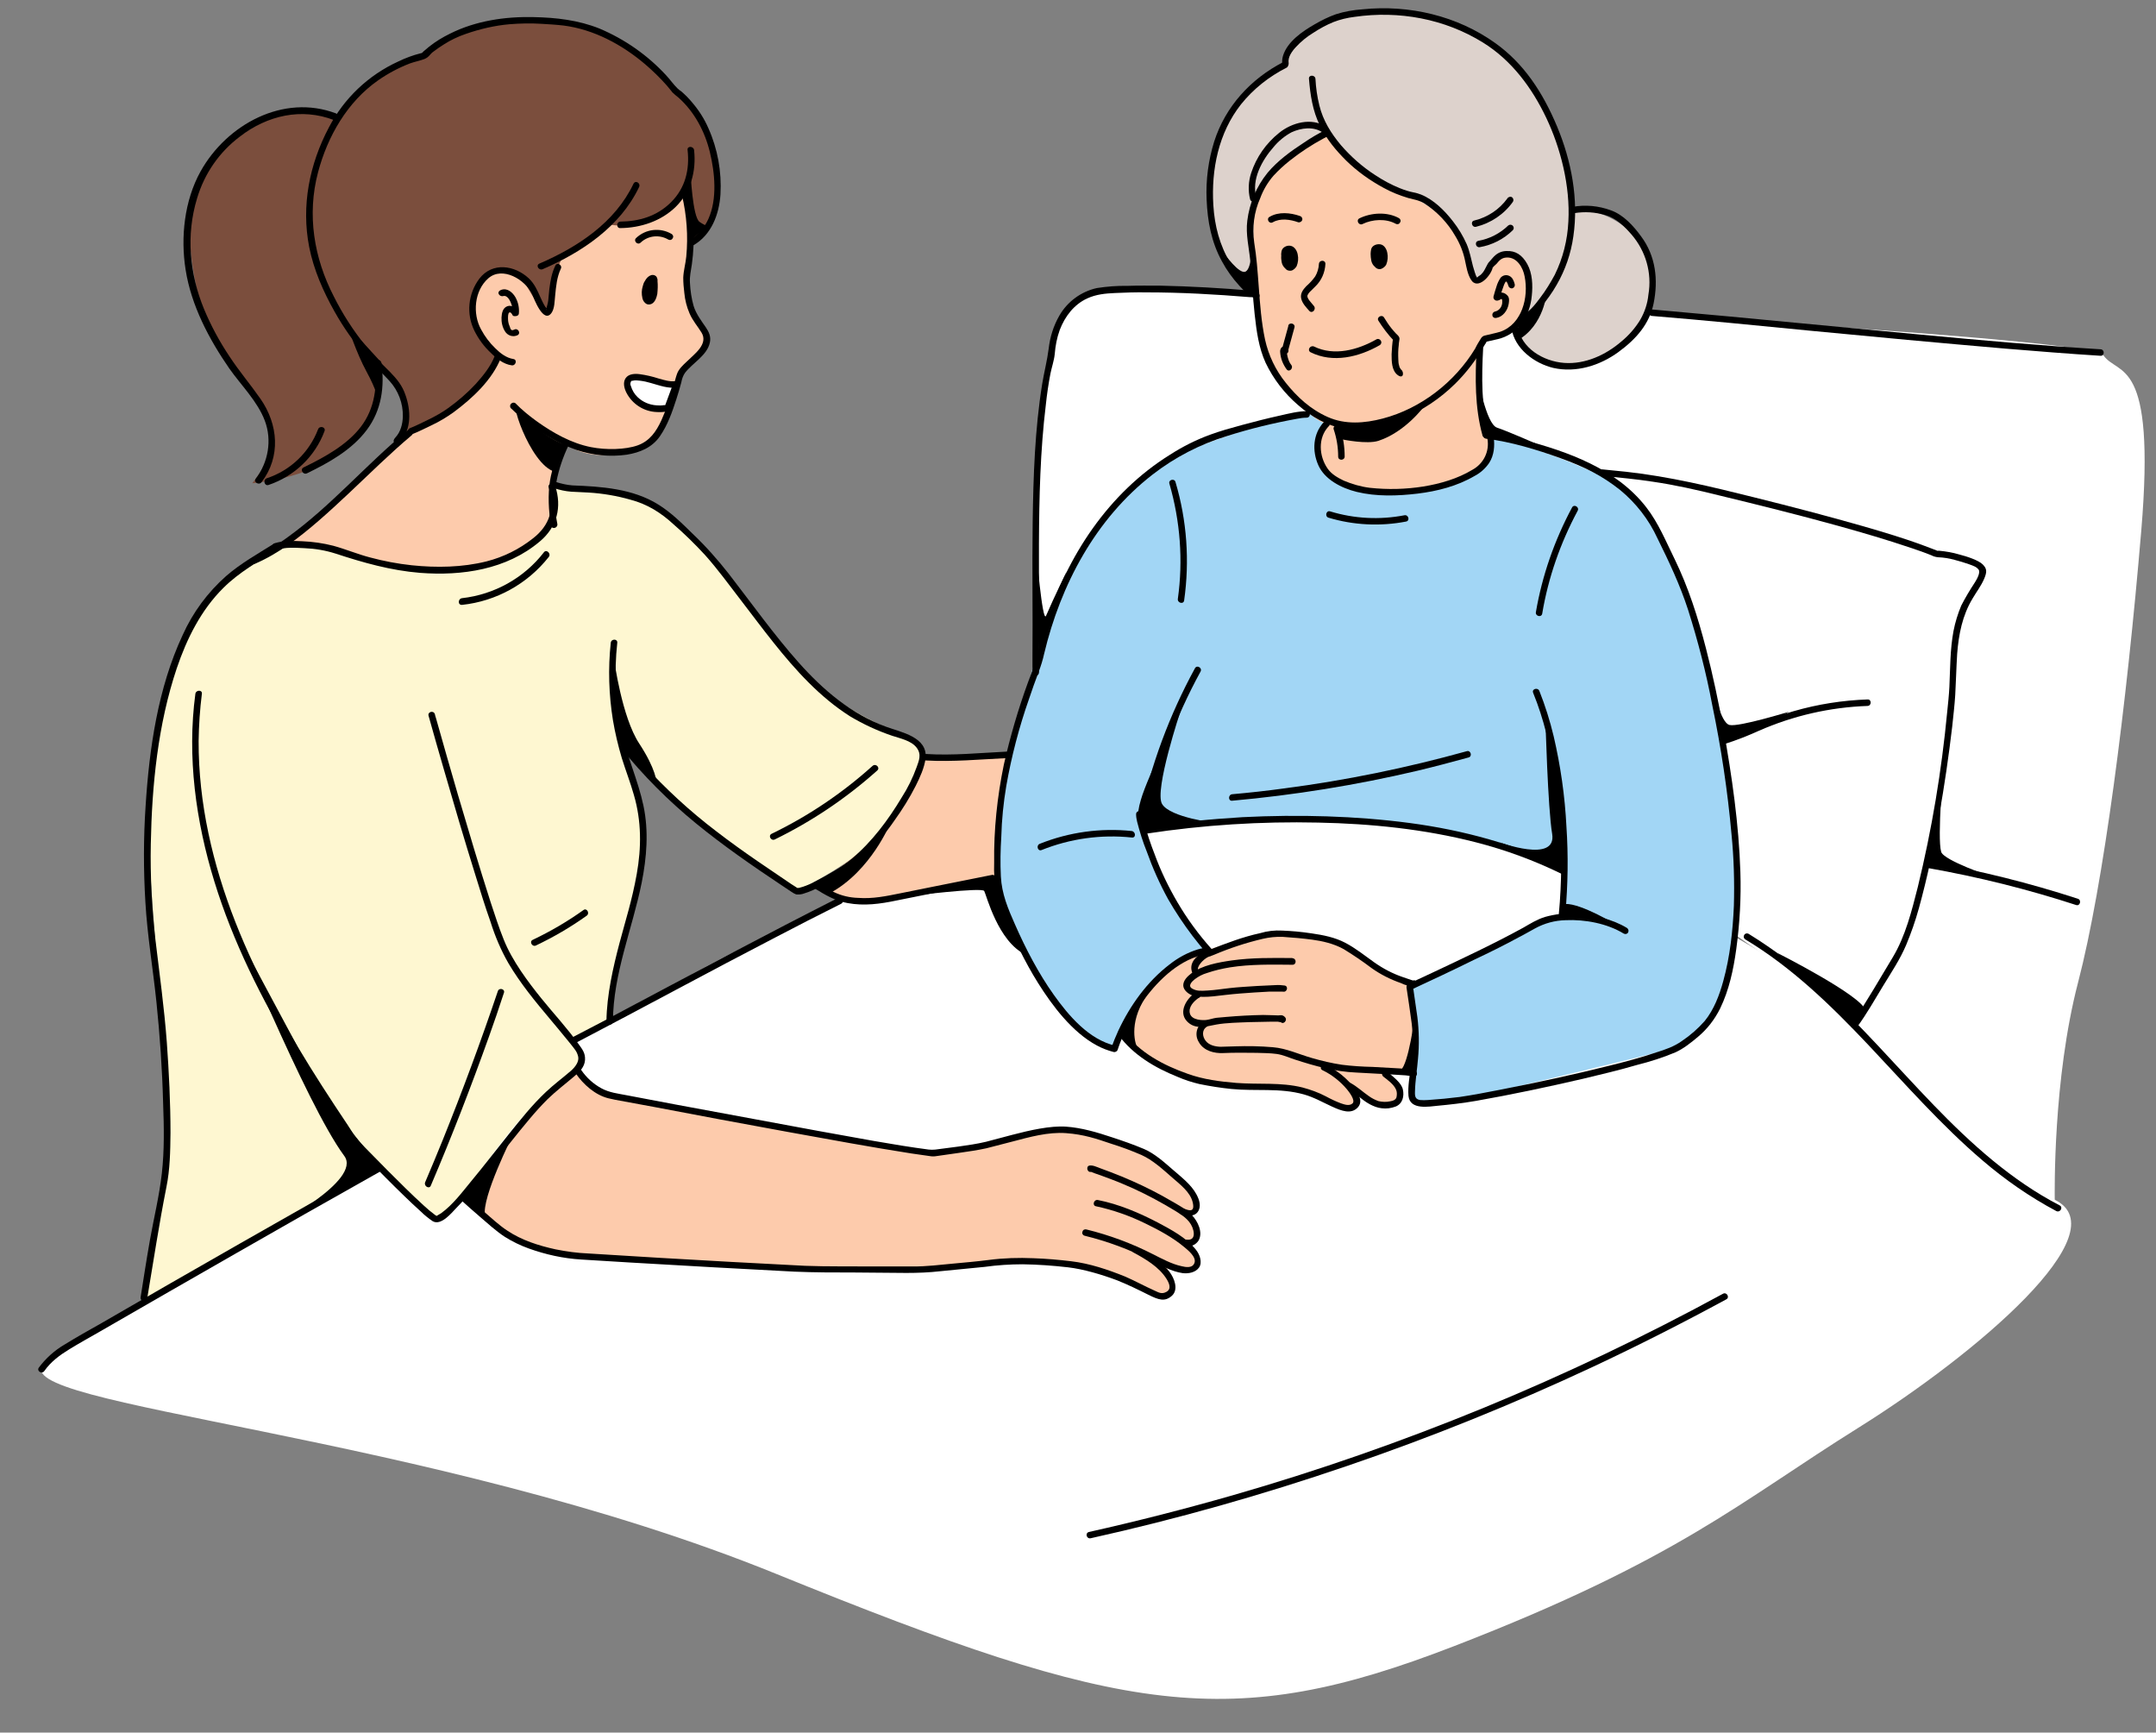 <?xml version="1.0" encoding="UTF-8"?>
<!DOCTYPE svg PUBLIC '-//W3C//DTD SVG 1.0//EN'
          'http://www.w3.org/TR/2001/REC-SVG-20010904/DTD/svg10.dtd'>
<svg height="800.6" preserveAspectRatio="xMidYMid meet" version="1.0" viewBox="25.2 7.9 996.5 800.6" width="996.5" xmlns="http://www.w3.org/2000/svg" xmlns:xlink="http://www.w3.org/1999/xlink" zoomAndPan="magnify"
><rect x="25.2" y="7.9" width="996.5" height="800.6" fill="#808080" stroke="none"/><g id="change1_1"
  ><path d="M355.4,81.7c-2.5-15.9-16.8-30.4-16.8-30.4s-0.9-4.4-18.8-18.4s-45.1-17.5-66.3-14s-34,16.5-34.5,15.9 c-10,0.4-28,14.5-38,27.4c-5-2.4-15.4-6.1-25.7-2c-14.2,5.7-45.5,23.4-42.9,54.7s9.4,53.1,22.2,65.5s18.4,31.5,16.4,36.5 s-9.2,14.3-9.2,14.3s26.2-2.1,39-13.8c10.3-9.3,20.3-19.2,20-40.1l2.1,2.1c15.4,15,7.4,29,7.1,29.7l34.5-8.1 c0,0,85.6-64.4,99.2-78.4S357.9,97.5,355.4,81.7z" fill="#7b4e3d"
  /></g
  ><g id="change2_1"
  ><path d="M156.9,259.1c4.2-0.3,47.9-42.8,52.5-46.6s18.4-11.5,18.4-11.5s25.1-17.5,27.8-28.6c0,0-10.1-5.9-11.1-17.8 s1.2-18,6.9-20.9c5.7-2.9,13.4-1.7,15.5,2.9s9.6,17.1,11,16.1s4.1-21.1,6.9-25s22.8-15.9,22.8-15.9s11.7,1.8,19.3-2.8 s16.3-12.1,15.6-12.4s3.9,19.3,1.9,27.9s-3.9,17.4-1.4,23.6s10.3,13.6,8.7,17.3s-11.2,14.5-11.2,14.5s-6.9,26.4-13.2,32 s-27.8,10.1-39.5,1.8c0,0-9.9,19.8-6.9,24.4s-2.1,13.1-2.1,13.1s-8.5,15.9-30.8,18.7s-44.1,0.5-57.5-4.6S156.9,259.1,156.9,259.1z" fill="#fdcbac"
  /></g
  ><g id="change3_1"
  ><path d="M45.7,638c0,0,72.7-43.5,89.3-55.2s196.1-120,237-138.6s100.5-51.7,125.9-53.6s137.5-6.8,156.1-3.9 s91.7,11.7,139.5,36.1s81.9,45.8,97.5,67.3s53.7,57.5,83.9,72.2s-36.1,71.2-90.7,105.3s-83.4,60.9-186.8,100.9 s-152.2,32.2-313.1-33.2S25.2,657.5,45.7,638z" fill="#fff"
  /></g
  ><g id="change3_2"
  ><path d="M504.3,312.7c0,0-1.3-22.4-1.6-47.3s5-86.4,10.6-105.4c5.6-19,22.9-17.1,32.2-18.5s68.8,2.8,68.8,2.8 s376.2,18,383.1,27.8s24.3,0,17.5,80.9s-17.5,163.9-29.2,208.8s-10.8,97.6-10.8,100.5s-51.7-29.3-75.1-61.5s-92.7-89.7-174.6-98.5 S511.8,346,504.3,312.7z" fill="#fff"
  /></g
  ><g id="change3_3"
  ><path d="M767.1,224.7c0,0,74.2,14.7,95.6,21.5s58.6,19.5,58.6,19.5s19.5-1.9,19.5,5.9s-9.8,14.6-9.8,20.5 s-6.8,58.5-9.7,84.8s-11.7,79-39.1,101.5l-55.6-39C826.6,439.4,835.4,286.2,767.1,224.7z" fill="#fff"
  /></g
  ><g id="change4_1"
  ><path d="M627.3,198.4c0,0-52.4,15-66.9,24.4s-37,38.3-47.3,62.7s-25.2,83.3-27.6,105.7s3.3,35.1,10.3,49.6 s18.3,39.3,34.2,48.7c0,0,11.2,6.1,11.7,3.2s4.6-14.5,11.2-23.3s13.6-16,17.8-18.3s12.6-4.2,12.6-4.2s-15-15.9-18.2-25.3l-11.7-33.2 c0,0,51.9-0.5,56.1-1.9s56.6,0,86.6,7.1s45.8,13.5,45.8,13.5l5.6,1.4v22c0,0-24.3,8.9-39.3,18.3c-9.8,5.9-20.1,10.9-30.8,14.9 c0,0,2.8,23.4,2.3,31.4s-5.6,18.2-1.9,21s18.7,1,18.7,1s96.4-22.9,100.2-24.4s16.8-3.7,23.8-24.8s8-45.3,8-55.6s-8.9-79.6-14.1-98.3 s-20.1-68.3-39.7-80.9s-61.5-24.5-61.5-24.5S657.7,194.7,627.3,198.4z" fill="#a2d6f5"
  /></g
  ><g id="change5_1"
  ><path d="M618.5,38.2c-11.3,5.8-20.4,15.1-26.1,26.5c-9.4,18.9-7.9,41-6.3,49s11.7,28.2,27.2,36.3s111.7,9.2,111.7,9.2 s2,7.8,13.8,14.5s32.4-0.5,40.7-10.3s11.7-25.3,6.3-38.7s-24.1-21.5-32.4-19.2c0,0-5.7-35.3-12.8-45.6s-18.4-36.3-47-42 S633.8,7.9,618.5,38.2z" fill="#ddd2cc"
  /></g
  ><g id="change6_1"
  ><path d="M152.9,261c-2.4,1.4-30.6,11.2-41.8,39.9S93,374.6,94.2,402.2s7.6,97.1,8.2,110.6c0.6,13.5,0.5,31-0.6,37.4 s-10.6,58.5-10.6,58.5L200.7,549c0,0,21.6,21.1,25.7,21.7s12.9-10.6,15.2-13.5s20.5-31,31.1-38.6s18.7-13.5,20.4-18.7 s-3.5-11.7-3.5-11.7l17-9.4c0,0,4.1-24.6,8.2-41s8.2-29.8,7-46.2s-8.8-45.6-10.5-45s22.8,30.4,30.4,35.7s48.2,37.9,52.3,36.7 s32.6-16.3,42.5-30.9s15.8-26.3,14-33.3s-3.5-3.6-8.7-7.1s-30.5-11.7-49.2-33.9s-39.8-53.3-46.2-57.4s-12.9-15.2-35.1-19.9 s-30.9-4.8-30.9-4.8s6.9,16.6-13,29.4c-19.9,12.8-39.2,11.7-55.6,9.4S162.5,255.5,152.9,261z" fill="#fef7d1"
  /></g
  ><g id="change2_2"
  ><path d="M402.5,416.7c0,0,11.8,8,20.3,8.7s63.3-12,63.3-12s-0.5-45.7,5.4-57.5l-39,1.3c0,0-6.9,24.6-22,37.7 C421.5,402.6,412.2,409.9,402.5,416.7z" fill="#fdcbac"
  /></g
  ><g id="change2_3"
  ><path d="M292.5,503.2c0,0,8.2,7.9,12.5,9.5c4.3,1.6,146.7,28.9,154.2,28.2s51-11.1,51-11.1s22.9,1.1,37.5,8 s26.1,15.9,28.4,21.3s3.9,8.2,1.1,9.2s-4.1,0.8-4.1,0.8s6.6,4.3,5.3,9.2s-6.4,3.9-6.4,3.9s6.7,2.3,6.4,7.4c0,3.4-2.7,6.1-6.1,6.2 c-1.5,0-9.5-4.7-9.5-4.7s6.7,9,3.8,12.6c-2.5,3-6.7,3.9-10.2,2.1c-2.6-1.6-23.3-12.9-32.6-13.1s-31.5-4.4-43.6-1.8 s-41.5,4.6-60.8,4.1s-123.1-6.9-133.6-7.7s-34.9-11-45.9-25.7c0.8-0.2,14.4-19.2,23.8-32S292.5,503.2,292.5,503.2z" fill="#fdcbac"
  /></g
  ><g id="change2_4"
  ><path d="M638.2,69.8c0,0-26.5,16.3-31.2,28.4s-1,36.6-1.4,43.7s2.5,27.1,5.8,34.3s17.8,23.8,24.7,26.7 c0,0,3.1,0.6,0.6,3.6s-4.1,12.5,1.5,18.2s6.3,11,38.2,9.8s38.3-18.4,37.9-21.5c-0.1-1.5-0.5-3-1.1-4.4c0,0-5-17.4-5-26.8 c0-5.7,1.2-11.3,3.6-16.5c0,0,10.9-3.2,15-9.6s6.1-13.2,5.5-18.6s-2.7-9.9-8.2-11.1s-8.1,1.4-9.6,4.2s-5.6,7.9-6.3,6.9 s-7.1-17.6-11-23.5s-17.4-14.8-25.4-17.1S643.6,79.8,638.2,69.8z" fill="#fdcbac"
  /></g
  ><g id="change2_5"
  ><path d="M545,487.4c0,0,16.9,15.3,29.8,18.7s41.3,1.9,49.5,4.8s16.5,6.6,21.2,8.5s7.2,1,6.6-3.4s-4.5-8.3-4.5-8.3 s10,8.7,15.5,10.2s8.4-1.5,8.4-4.6s-7-9.8-7-9.8l13.6,1.1c0,0,2.7-12.3,1.5-22.2s-2.2-18.7-2.2-18.7s-16.5-8.6-23.6-14.3 s-24.4-9.6-35.6-10.2s-34.9,7.7-34.9,7.7s-13.5,3.7-18.2,8.6S546.1,469.5,545,487.4z" fill="#fdcbac"
  /></g
  ><g id="change7_1"
  ><path d="M307.5,304.9c-1.3,11.9-0.9,24,1,35.8c1,5.9,2.4,11.8,4.1,17.5c1.8,5.8,4,11.4,5.6,17.1c3.5,12,3.5,24.2,1.3,36.5 s-5.2,21.4-8,32s-5.9,23.9-6,36.1c0,0.8,0.7,1.5,1.5,1.5s1.5-0.7,1.5-1.5c0.1-22.1,9-42.8,13.3-64.2c2.3-11.6,3.3-23.7,0.8-35.5 s-7.6-22.6-10.1-34.4c-2.8-13.4-3.5-27.2-2-40.9C310.7,303,307.7,303,307.5,304.9L307.5,304.9z"
  /></g
  ><g id="change7_2"
  ><path d="M115.5,328.5c-3.9,29.1,0.2,58.9,8.8,86.8s21.8,54.2,36.8,79.1c7.5,12.6,15.5,24.9,23.7,37.1c1.4,2.3,3,4.5,4.8,6.5l5.5,5.6 c5.6,5.7,11.2,11.4,16.9,16.9c2.6,2.5,5.2,5,7.9,7.4c1.6,1.6,3.4,3,5.3,4.3c3.8,2.2,8.6-3.7,10.8-6c6-6.1,11.3-12.9,16.6-19.6 c5.3-6.7,11.4-14.6,17.4-21.7c2.6-3.1,5.3-6.1,8.2-9c4-3.9,8.4-7.2,12.6-10.8c2.3-1.9,4.6-4.2,4.8-7.4s-1.3-5-2.8-7.1 c-5.3-7.5-11.7-14.3-17.5-21.5S261.9,451.9,258,442c-2.3-5.7-4.1-11.4-6-17.1c-5.3-16.5-10.2-33-15.1-49.6 c-3.4-11.8-6.9-23.7-10.2-35.6c-0.2-0.6-0.4-1.2-0.5-1.8c-0.6-1.9-3.5-1.1-2.9,0.8c2.3,8.3,4.7,16.6,7.1,24.9 c4.7,16.3,9.5,32.6,14.6,48.9c2.2,7.1,4.4,14.3,6.9,21.3c2.1,6.7,4.8,13.1,8.3,19.2c5.5,9.3,12.4,17.7,19.4,26 c2.9,3.5,5.8,6.9,8.6,10.4s3.6,4.3,4.2,6.6s-1.2,4.8-3.2,6.6c-3.8,3.3-7.9,6.3-11.6,9.8c-6.3,5.9-11.7,12.7-17.1,19.4 S249,546.5,243,553.7c-4.2,5.1-8.5,10.9-13.9,14.8l-2,1.2c-0.2,0.1-0.3,0-0.2,0.1s0.2,0.1,0-0.1l-0.5-0.3c-1.9-1.4-3.7-2.9-5.4-4.5 c-5.7-5.2-11.1-10.6-16.6-16.1l-12.9-13.1c-2.2-2.3-3.7-5.1-5.5-7.8c-4-6-8-12-11.9-18.1c-15.4-24-29.6-49.1-40.1-75.8 s-17.1-55-17-83.7c0.1-7.3,0.6-14.6,1.5-21.8C118.8,326.6,115.8,326.6,115.5,328.5L115.5,328.5z"
  /></g
  ><g id="change7_3"
  ><path d="M281.3,233.5c2.6,0.8,5.2,1.4,7.9,1.6l8.1,0.4c6.5,0.4,13,1.5,19.3,3.3c3.8,1,7.4,2.5,10.8,4.5c3.2,1.9,6.2,4.2,8.9,6.7 c5.2,4.5,10.1,9.3,14.8,14.4c5.9,6.6,11.1,13.8,16.5,20.8s9.9,13.1,15.1,19.6c10.2,12.8,21.5,25.3,35.4,34.1 c6.2,3.7,12.7,6.7,19.5,9c3.6,1.2,8.7,2.2,11.2,5.4s1.1,6.1,0.1,9c-1.8,5-4.1,9.7-7,14.2c-6.1,10.2-13.7,20.4-22.9,28.1 c-5.1,4.2-11.1,7.5-16.8,10.5c-1.9,1.1-3.9,1.9-6,2.6l-1.8,0.5h-0.7c-0.3-0.1,0,0.1,0.1,0.1l-0.7-0.5l-2.2-1.4l-5.3-3.6l-10.3-7 c-6.4-4.4-12.7-8.9-18.8-13.6c-12.4-9.4-23.9-20-34.3-31.5c-2.7-3-5.3-6.1-7.9-9.3c-1.2-1.5-3.3,0.6-2.1,2.1 c10.3,12.8,21.9,24.4,34.6,34.8c12.6,10.3,25.9,19.5,39.4,28.5l4.8,3.2c0.7,0.5,1.4,0.9,2.2,1.2c1.3,0.1,2.6,0,3.8-0.5 c5.3-1.6,10.3-4.8,15-7.7c5.3-3.1,10.2-6.9,14.5-11.3c4.5-4.6,8.6-9.5,12.2-14.8c3.6-5,6.9-10.3,9.7-15.8c2-4,4-8.3,4.6-12.7 c1.1-10-11.3-12.1-18.3-14.7c-16.1-5.9-29.1-17-40.4-29.7s-21.7-27.3-32.3-41c-5.1-6.5-10.6-12.7-16.6-18.4c-5-4.9-10-9.9-16-13.6 c-11.7-7.3-26.2-8.3-39.6-8.8c-2.6-0.2-5.2-0.8-7.7-1.6c-0.8-0.2-1.6,0.2-1.9,1.1C280,232.5,280.5,233.3,281.3,233.5L281.3,233.5z"
  /></g
  ><g id="change7_4"
  ><path d="M401.7,418.4c4.9,3,9.5,5.8,15.3,6.8c7.6,1.4,15,0.4,22.6-1.2l29.9-6l14.9-2.9c1.9-0.4,1.1-3.3-0.8-2.9l-28.5,5.7l-13.9,2.8 c-6.4,1.3-12.7,2.6-19.3,2.1c-3.9-0.1-7.8-1-11.3-2.7c-2.6-1.3-5-2.8-7.4-4.3S400.1,417.4,401.7,418.4L401.7,418.4z"
  /></g
  ><g id="change7_5"
  ><path d="M453.1,359.3c12.5,0.7,25-0.5,37.5-1.1c1.9-0.1,1.9-3.1,0-3c-12.5,0.6-25,1.9-37.5,1.1C451.1,356.2,451.1,359.2,453.1,359.3 z"
  /></g
  ><g id="change7_6"
  ><path d="M550.3,384.1c0,1.2,0.2,2.4,0.5,3.6c1.2,4.6,2.6,9.2,4.4,13.6c2.7,7.6,6,15,9.9,22.1c3.4,5.9,7.2,11.6,11.3,17 c2.1,2.7,4.2,5.4,6.6,8l1-2.6c-1.8,0-3.5,0.3-5.2,0.8c-4.8,1.5-9.2,3.9-13.1,7c-10.3,7.9-18.1,18.8-23.6,30.5 c-1.2,2.6-2.3,5.3-3.2,8l1.8-1c-12.2-2.8-21.6-13.9-28.5-23.6s-12.9-21.1-17.9-32.5c-3.2-7.2-6.1-14.1-6.5-22.1 c-0.3-6.1-0.2-12.3,0.2-18.4c0.2-7.8,1-15.7,2.3-23.4c2.4-13.7,5.9-27.1,10.5-40.2c1.4-4.2,2.9-8.4,4.5-12.6c1-2.7,1.9-5.5,2.5-8.3 c7.6-31.9,23.8-62.4,50.1-82.8c10.3-8,21.9-14,34.4-17.8c10.6-3.4,21.4-6,32.4-8c1.5-0.3,3-0.5,4.5-0.5c1.9-0.1,1.9-3,0-3 c-4.1,0-8.3,1.1-12.3,2c-5.9,1.3-11.8,2.8-17.7,4.4s-9.8,2.7-14.5,4.4c-6.6,2.4-12.8,5.5-18.7,9.3c-28.5,17.7-47.5,46.8-57.5,78.3 c-1.3,4.1-2.5,8.4-3.5,12.6c-0.4,1.9-0.8,3.8-1.4,5.7c-1.1,2.9-2.3,5.8-3.3,8.7c-4.5,12.3-8.2,25-11.1,37.8 c-3.1,15-4.7,30.2-4.5,45.5c-0.2,4.6,0.2,9.2,1,13.7c0.8,3.6,1.9,7.1,3.4,10.4c4.7,10.9,9.7,21.6,16,31.6s15.5,22.5,27.1,28.7 c2.4,1.3,5,2.3,7.7,3c0.8,0.2,1.7-0.3,1.9-1.1c2.3-6.9,5.6-13.5,9.7-19.5c6.4-9.7,15.6-19.7,26.9-23.5c1.8-0.7,3.7-1.1,5.6-1.1 c0.8,0,1.5-0.7,1.5-1.5c0-0.4-0.1-0.7-0.4-1c-5.9-6.6-11.2-13.8-15.7-21.5c-4.1-7-7.7-14.4-10.5-22.1c-1.9-4.8-3.5-9.7-4.9-14.7 c-0.3-1-0.5-2.1-0.7-3.2c-0.1-0.2-0.1-0.5-0.1-0.7C553.3,382.1,550.4,382.2,550.3,384.1L550.3,384.1z"
  /></g
  ><g id="change7_7"
  ><path d="M506.6,400.7c13.2-5.3,27.5-7.3,41.7-5.8c2,0.3,1.9-2.7,0-3c-14.4-1.5-29,0.5-42.5,5.9C504,398.5,504.8,401.4,506.6,400.7 L506.6,400.7z"
  /></g
  ><g id="change7_8"
  ><path d="M554.9,386.4c5-23.8,13.5-46.8,25.2-68.2c0.9-1.7-1.7-3.2-2.6-1.5c-11.8,21.6-20.4,44.8-25.5,68.9 C551.6,387.5,554.5,388.3,554.9,386.4z"
  /></g
  ><g id="change7_9"
  ><path d="M748.7,430.1c1.2-13.4,1.4-26.9,0.5-40.3c-0.7-14-2.7-28-5.9-41.7c-1.7-7.1-3.9-14.1-6.6-20.9c-0.7-1.8-3.6-1-2.9,0.8 c5,12.2,8,25.2,9.9,38.2c2.1,14,3.2,28.1,3.1,42.2c-0.1,7.2-0.4,14.5-1.1,21.7C745.5,432,748.5,432,748.7,430.1L748.7,430.1z"
  /></g
  ><g id="change7_10"
  ><path d="M712,210.6c11.8,1.5,23.3,5,34.4,9s19.3,8.1,27.6,14.7c7.4,6.1,13.3,13.7,17.3,22.4c5.3,10.7,10.4,21.5,14.1,32.9 c4.6,14.5,8.4,29.2,11.2,44.1c4.1,19.7,7.1,39.6,8.9,59.7c1.1,11,1.4,22,1.1,33c-0.5,11.7-1.8,23.6-4.9,34.8 c-1.8,6.6-4.3,13.2-8.6,18.5c-3.1,3.5-6.6,6.6-10.5,9.2c-3.6,2.6-7.7,4-11.9,5.3c-7,2.4-14.3,4.3-21.5,6.1 c-16.8,4.2-33.9,7.9-50.9,11.2c-6.2,1.2-12.3,2.4-18.5,3.3l-7.2,0.8l-7.4,0.6c-1.2,0.1-2.5,0.1-3.7,0c-2.1-0.4-2.4-1.6-2.3-3.9 c0.1-5,1-10.1,1.4-15.2c0.6-6.4,0.5-12.9-0.3-19.3l-1.8-12.5l-0.3-1.8l-0.7,1.7c9.7-4.5,19.3-9,28.8-13.7c7-3.3,13.9-6.7,20.7-10.4 c2.6-1.3,5.1-2.8,7.7-4.2c4.4-2.4,9.2-3.7,14.2-3.8c8.9-0.4,19.1,1.5,26.8,6.2c0.7,0.4,1.6,0.2,2-0.5c0.4-0.7,0.2-1.6-0.5-2.1 c-6.9-4.2-15.6-6.1-23.5-6.6c-4.9-0.4-9.7,0.2-14.4,1.5c-3.6,1.1-6.8,3.1-10.1,5c-13.5,7.4-27.6,14-41.6,20.6l-11.6,5.4 c-0.6,0.4-0.8,1-0.7,1.7c0.8,5.5,1.7,11,2.4,16.6s0.3,13-0.4,19.4c-0.4,4.5-1.5,9.4-1.1,14c0.7,6.7,9.5,4.9,14,4.5 s11.5-1.2,17.2-2.2c16.5-2.9,33-6.4,49.4-10.2c8.4-2,16.8-4,25-6.4c6-1.5,12-3.4,17.7-5.8c3.8-1.7,7.3-4.5,10.5-7.2 c4.3-3.6,7.7-8,10.2-13c4.2-8.6,6.2-18.1,7.5-27.5c1.6-11.8,2.3-23.8,1.9-35.7c-0.7-22.1-3.9-44.2-7.8-66c-2.3-12.5-4.9-25-8.1-37.3 c-3.7-14.3-8.1-28.2-14.6-41.5c-4-8.1-7.4-16.5-13-23.7c-13.7-17.7-36.1-25.7-57-31.2c-5.6-1.6-11.3-2.7-17.1-3.5 C710.1,207.3,710.2,210.3,712,210.6L712,210.6z"
  /></g
  ><g id="change7_11"
  ><path d="M555.1,393.1c26.3-4,52.8-5.7,79.4-5.1c24.5,0.5,49,3,72.8,9.1c13.7,3.5,27,8.4,39.7,14.6c1.7,0.8,3.2-1.8,1.5-2.6 c-22.5-11-46.9-17.6-71.7-20.9s-51.5-4-77.3-2.7c-15.1,0.9-30.2,2.4-45.2,4.7C552.4,390.5,553.2,393.4,555.1,393.1z"
  /></g
  ><g id="change7_12"
  ><path d="M831.9,442c21.5,12.9,39.6,30.5,56.8,48.7s33.7,37.1,52.8,53.4c10.5,9,21.9,16.9,34.1,23.4c1.8,0.9,3.3-1.7,1.6-2.6 c-22.2-11.5-40.9-28.4-58.2-46.3s-33.8-37.2-52.4-54.1c-10.2-9.4-21.4-17.8-33.2-25.1c-0.7-0.4-1.6-0.2-2,0.5 C830.9,440.7,831.2,441.6,831.9,442L831.9,442z"
  /></g
  ><g id="change7_13"
  ><path d="M291.9,489.5c30.6-16,60.9-32.5,91.6-48.4c10.1-5.3,20.3-10.5,30.5-15.6c1.7-0.9,0.2-3.4-1.6-2.6 c-32.2,16.3-64,33.3-95.8,50.2c-8.7,4.7-17.5,9.3-26.2,13.8C288.7,487.8,290.2,490.4,291.9,489.5L291.9,489.5z"
  /></g
  ><g id="change7_14"
  ><path d="M200.2,546.2c-42.8,24.1-85.5,48.4-128.1,73.1c-5.7,3.2-11.4,6.4-16.9,9.8c-4.7,2.7-8.8,6.4-12.1,10.8 c-1,1.6,1.5,3.1,2.6,1.5c3-4.3,7.1-7.3,11.5-10s9.6-5.6,14.5-8.4l31.6-18.2c20.9-12,41.9-24,62.8-35.9l35.6-20.1 c0.7-0.4,1-1.3,0.5-2S200.9,545.8,200.2,546.2L200.2,546.2z"
  /></g
  ><g id="change7_15"
  ><path d="M383.3,395.8c17.2-8.4,33.1-19.1,47.4-31.9c1.4-1.3-0.7-3.4-2.2-2.1c-14,12.6-29.7,23.2-46.7,31.4 C380.1,394.1,381.6,396.6,383.3,395.8L383.3,395.8z"
  /></g
  ><g id="change7_16"
  ><path d="M224.3,555.8c9.7-22.7,18.6-45.7,26.9-68.9c2.4-6.7,4.7-13.4,6.9-20.2c0.7-1.8-2.2-2.6-2.8-0.8c-7.8,23.1-16.3,46-25.4,68.6 c-2.7,6.6-5.4,13.2-8.2,19.7C221,556,223.6,557.5,224.3,555.8L224.3,555.8z"
  /></g
  ><g id="change7_17"
  ><path d="M291.3,503.9c3.5,5.1,9,10,15.1,11.5l3.2,0.7l17.9,3.3c20.5,3.9,41.1,7.8,61.6,11.5s38.2,7,57.4,10l8.4,1.2 c1.1,0.2,2.1,0.2,3.2,0l10.5-1.5c4.2-0.6,8.4-1.2,12.5-2.1l12-3.1c8-2.1,16.5-4.5,24.8-3.9c8.3,0.6,14.1,2.6,20.9,4.9 c4.8,1.5,9.4,3.2,14,5.2c5.1,2.3,9.6,6.4,13.7,10s8.9,7.1,10,12s-2,3.6-4.5,2.6s-2.6,2.2-0.8,2.9s5.8,1.3,7.6-1.2s0.7-5.7-0.6-8.1 c-2.4-4.5-7-8-10.8-11.3s-8.5-7.6-13.5-9.7s-9.9-3.8-14.8-5.4c-6.9-2.3-14-4.4-21.2-4.9s-16.9,1.7-24.9,3.8l-12.1,3.2 c-4.2,1-8.5,1.6-12.7,2.2l-10.7,1.4c-1,0.1-2,0.1-3,0c-16.8-2.2-34.1-5.6-51-8.6l-65.9-12.2l-22.7-4.3c-4.1-0.8-8-1.2-11.7-3.2 c-3.7-2-6.9-4.9-9.3-8.4C292.8,500.9,290.2,502.4,291.3,503.9z"
  /></g
  ><g id="change7_18"
  ><path d="M725.3,139.2c-0.4-1.5-1-3.1-2.5-3.8c-1.4-0.7-3-0.3-4,0.8c-0.8,1.2-1.5,2.6-1.9,4c-0.5,1.6-1,3.1-1.4,4.7 c-0.2,0.9,0.4,1.7,1.2,1.9c0.2,0,0.5,0,0.7,0c0.5-0.1,1-0.3,1.4-0.6c0.2-0.1,0.2-0.2,0.5-0.1s0.3,1.9,0.1,2.5 c-0.4,1.7-1.7,3-3.4,3.3c-0.8,0.3-1.2,1.1-1,1.9c0.2,0.8,1,1.2,1.8,1c3.1-0.5,5.2-3.5,5.7-6.4s0-3.7-1.6-4.8 c-0.7-0.4-1.5-0.6-2.3-0.5c-0.7,0.1-1.3,0.7-2,0.8l1.8,1.8c0.5-2.1,1.2-4.2,2-6.3c0.2-0.3,0.5-1.3,0.9-1.4s1,1.6,1.1,2 c0.2,0.8,1,1.3,1.9,1.1C725.1,140.8,725.5,140,725.3,139.2L725.3,139.2z"
  /></g
  ><g id="change7_19"
  ><path d="M662.3,156.1c2.1,3.3,4.5,6.5,7.2,9.3l-0.4-1.4c-0.4,2.5-0.6,5.1-0.7,7.6c0,3.2,0,7.5,2.8,9.6s3.1-1.5,1.5-2.6 c-0.4-0.5-0.7-1.1-0.8-1.7c-0.3-0.9-0.4-1.9-0.4-2.9c-0.1-2.2-0.1-4.4,0.2-6.6c0-0.4,0.1-0.9,0.1-1.3c0.1-0.2,0.1-0.4,0.1-0.6 c0.1-0.5,0.2-1,0.1-1.5c-0.2-0.8-1-1.4-1.6-2s-1.3-1.5-2-2.3c-1.3-1.6-2.4-3.3-3.5-5.1C663.9,153,661.3,154.5,662.3,156.1 L662.3,156.1z"
  /></g
  ><g id="change7_20"
  ><path d="M671.8,108.7c-5.4-3-12.8-2.6-18.3,0.1c-1.7,0.9-0.2,3.5,1.5,2.6c4.5-2.2,10.8-2.6,15.3-0.1c0.7,0.4,1.6,0.2,2-0.6 C672.8,110,672.5,109.1,671.8,108.7z"
  /></g
  ><g id="change7_21"
  ><path d="M626,107.7c-4.3-1.5-9.8-2.1-14,0.4c-1.7,0.9-0.2,3.5,1.5,2.5c3.5-2,8.1-1.3,11.7,0c0.8,0.2,1.7-0.3,1.9-1.1 C627.3,108.7,626.8,107.9,626,107.7L626,107.7z"
  /></g
  ><g id="change7_22"
  ><path d="M606.4,143c-2.1-1.1-3.9-2.5-5.4-4.3c-2.7-2.8-5-5.9-7.1-9.2c-5-8.3-7.3-17.2-7.9-26.8c-1-16.5,2.4-33.4,12.8-46.6 c5.7-7.1,12.9-12.8,21-16.9c1.7-0.9,0.2-3.5-1.5-2.6c-15.1,7.8-26.7,20.5-31.9,36.7c-2.7,8.7-3.9,17.7-3.5,26.8 c0.4,10.1,2.2,19.7,7.1,28.6c2.2,4.1,4.9,7.8,8,11.2c1.9,2.1,4.2,4.5,6.9,5.7S608.1,143.8,606.4,143L606.4,143z"
  /></g
  ><g id="change7_23"
  ><path d="M620.8,37c-0.4-2.7,1.5-5.4,3.3-7.3c2.4-2.6,5.2-4.9,8.2-6.7c2.9-1.9,6-3.6,9.2-4.9c3.1-1.2,6.4-2,9.7-2.4 c20.6-3,41.8,0.9,59.5,11.9c13.2,8.2,22.6,20.9,29.2,34.8s11.1,31.4,10.2,47.8c-0.4,8.6-2.5,17-6.3,24.7c-2,3.7-4.2,7.3-6.8,10.7 c-2.3,3.1-5.3,7-9.1,8.2c-1.8,0.5-1,3.4,0.8,2.9c3.6-1.1,6.4-4.1,8.7-6.8c2.7-3.3,5.2-6.7,7.3-10.4c4-6.9,6.6-14.5,7.7-22.4 c2.5-17.1-0.9-34.9-7.5-50.7s-15.4-29.2-28.6-38.6C698.7,15.2,676.5,10,655,12.2c-4.2,0.3-8.4,1-12.4,2.3c-3.4,1.2-6.6,2.8-9.7,4.6 c-5.6,3.2-12.7,8-14.7,14.6c-0.4,1.3-0.5,2.7-0.3,4.1C618.2,39.7,621.1,38.9,620.8,37z"
  /></g
  ><g id="change7_24"
  ><path d="M630.2,44.3c0.6,7.4,1.7,14.8,5,21.5s7.5,11.6,12.2,16.3c5.1,5,11,9.2,17.3,12.6c3.6,2,7.4,3.5,11.4,4.7 c2.7,0.7,4.9,1,7.3,2.4c5.9,3.8,10.9,9,14.4,15.1c2.2,3.6,3.8,7.6,4.6,11.7c0.6,2.8,1.1,5.9,2.6,8.4c3.1,5.4,9.6-1.9,10.2-5.8 c-0.1,0.8-0.5,0.6,0,0.3l0.4-0.5l1.3-1.2c1.3-1.6,2.4-2.8,4.6-2.9c4.9-0.3,7.7,4.8,8.4,8.8c1.9,9.6-1.2,22-11.3,25.5 c-2.3,0.7-4.6,1.1-6.9,1.7c-0.8,0.1-1.5,0.6-1.9,1.2c-1,1.6-2,3.2-2.8,4.9c-9.4,15.5-25.1,27.7-42.7,32.3 c-8.4,2.2-17.3,2.9-25.4-0.7s-14.2-9.3-19.4-15.8c-4.7-5.8-8-12.7-9.6-20c-1.7-8-2.3-16.2-2.9-24.3s-1-13.7-2.1-20.5 c-1-7-0.1-14.1,2.8-20.6c1.4-3.8,3.5-7.3,6.1-10.3c2.4-2.6,4.9-4.9,7.7-7.1c4.8-3.8,10-7.2,15.4-10.1l2.6-1.4 c1.7-0.9,0.2-3.5-1.5-2.6c-3.5,1.7-6.9,3.7-10.1,5.9c-6,3.9-12.1,8.3-16.8,13.9c-5.2,6.4-8.4,14.1-9.4,22.2 c-0.8,6.3,0.8,12.4,1.4,18.7c0.8,8.2,1.1,16.4,2,24.5s1.9,15.5,5.1,22.5c3.6,7.5,8.7,14.1,15,19.5c6.1,5.3,13.4,9.7,21.4,10.8 s19-1.3,27.4-4.7c8.8-3.8,16.9-9.2,23.7-15.9c5.4-5.3,10-11.4,13.7-18c0.4-0.5,0.7-1.1,1-1.7c0-0.3-0.2,0.2-0.1,0l-0.5,0.3l1.3-0.3 l4.4-1c4.3-1,8.2-3.5,10.9-7.1c2.8-3.8,4.4-8.3,4.8-13c0.5-4.8,0.3-10.3-2.1-14.6s-5.5-6.2-9.6-6c-1.9,0-3.7,0.7-5.1,1.9 c-1.1,0.9-1.9,2.1-2.9,3.1s-1.7,3.4-3,5s-1.5,1.2-2.2,1.9s-0.2,0.4-0.6,0s-1.3-3.5-1.7-4.9c-0.9-3.5-1.5-6.9-2.9-10.2 c-1.7-3.8-3.8-7.3-6.4-10.6c-3.8-4.9-8.8-9.9-14.7-12.3c-1.1-0.4-2.3-0.8-3.5-1c-2.1-0.4-4.2-1.1-6.2-1.9c-4-1.6-7.9-3.7-11.5-6.1 C654.9,85,649.6,80.3,645,75c-4.6-5.5-8.3-11.4-10-18.4c-1-4-1.6-8.2-1.8-12.3C633,42.4,630,42.4,630.2,44.3z"
  /></g
  ><g id="change7_25"
  ><path d="M723.8,159.6c1.5,9.5,10.6,16.2,19.3,18.3c10.6,2.4,21.6-1.1,30.1-7.3s14.4-13.2,16.3-22.5c2.2-10.9,1-21.9-5.8-31 c-3.5-4.8-8.1-9.9-13.9-12c-5.7-2.1-11.8-2.7-17.8-1.6c-1.9,0.3-1.1,3.2,0.8,2.9c4.8-0.8,9.7-0.5,14.4,0.9c5.1,1.5,8.8,5.2,12.2,9.1 c6.5,7.6,9.4,17.7,7.7,27.6c-0.4,4.1-1.7,8.1-3.8,11.7c-2.3,3.8-5.3,7.2-8.7,10c-7.2,6.2-16.7,10.6-26.4,9.9s-19.9-6.8-21.5-16.8 C726.4,157,723.5,157.8,723.8,159.6L723.8,159.6z"
  /></g
  ><g id="change7_26"
  ><path d="M707.7,169c-0.7,13.4-0.9,27.1,2.7,40.1c0.2,0.8,1,1.3,1.9,1.1c0.8-0.2,1.3-1,1-1.9l0,0c-3.5-12.7-3.3-26.2-2.6-39.3 C710.7,167.1,707.8,167.1,707.7,169L707.7,169z"
  /></g
  ><g id="change7_27"
  ><path d="M637.1,202.9c-5.1,5.5-5.5,13.3-2.6,19.9s10.5,10.6,17.8,12.4c9,2.2,18.8,1.9,28,0.8s18.5-3.5,26.5-8.2c2.7-1.4,5-3.5,6.7-6 c2.3-3.6,2.6-7.8,2.1-11.9c-0.3-1.9-3.2-1.1-2.9,0.8c1,5.8-1.8,11.5-7,14.3c-6.8,4.1-14.7,6.4-22.6,7.7c-8.2,1.3-16.5,1.5-24.8,0.6 c-4.1-0.5-8.2-1.7-12-3.3c-2.9-1.4-5.7-3-7.5-5.6c-4-5.8-4.5-14.1,0.4-19.4c0.7-0.5,0.8-1.4,0.3-2.1c-0.5-0.7-1.4-0.8-2.1-0.3 C637.3,202.7,637.2,202.8,637.1,202.9L637.1,202.9z"
  /></g
  ><g id="change7_28"
  ><path d="M639.2,247.1c11.6,3.5,24,4.1,35.9,1.8c1.9-0.4,1.1-3.3-0.8-2.9c-11.4,2.2-23.2,1.6-34.3-1.8 C638.2,243.6,637.4,246.5,639.2,247.1L639.2,247.1z"
  /></g
  ><g id="change7_29"
  ><path d="M641.6,206.2c1.4,4.1,2.1,8.4,2.1,12.7c0,1.9,2.9,1.9,3,0c0-4.6-0.7-9.2-2.2-13.5c-0.2-0.8-1-1.2-1.8-1 C641.9,204.6,641.4,205.4,641.6,206.2z"
  /></g
  ><g id="change7_30"
  ><path d="M683.4,195.7c-8.4,3.8-17.2,6.5-26.3,8.1c-6.5,1-14.3-0.5-14.3-0.5l3.1,7.7c0,0,11.1,2.3,16.4,0.6 C674.8,207.5,683.4,195.7,683.4,195.7z"
  /></g
  ><g id="change7_31"
  ><path d="M542.2,486.2c6.8,9.2,16.8,15.1,27.3,19.3c3.2,1.4,6.6,2.5,10,3.3c4.9,1,9.9,1.8,14.9,2.3c11.1,1.1,22.4-0.6,33.4,2.5 c4.7,1.3,8.8,3.7,13.2,5.7s8.6,3.5,11.6,0.5s0.2-6.7-1.4-9c-3.3-4.7-8.2-8.3-13.2-11c-1.7-0.9-3.3,1.7-1.6,2.6 c4.4,2.1,8.3,5.2,11.4,8.9c0.8,1,4.1,5.1,2.5,6.5s-4.1,0.3-5.4-0.1c-2.4-0.9-4.7-2-6.9-3.2c-3.4-1.8-7.1-3.1-10.8-4.1 c-10.1-2.5-20.3-1.3-30.5-2.1c-7.5-0.6-15.3-1.6-22.5-4.2c-11.1-3.9-22.2-9.7-29.4-19.4C543.6,483.1,541,484.6,542.2,486.2 L542.2,486.2z"
  /></g
  ><g id="change7_32"
  ><path d="M678.4,461c-0.3-0.1,0.4,0,0.2,0l-0.9-0.2l-4.1-1.4c-4.7-1.6-9.1-3.9-13.2-6.8c-4.5-3.2-8.7-6.6-13.5-9.1s-10-3.5-15.4-4.3 s-9.1-1.1-13.7-1.3c-3.4-0.2-6.9,0.2-10.2,1.2c-7.9,1.7-15.4,4.6-22.9,7.5l-0.9,0.3c-0.1,0.3,1.2-0.1,0.3,0h-0.5 c-1.2,0.4-2.4,1-3.4,1.7c-3.3,2.1-5.6,5.4-3.7,9.3c0.8,1.7,3.4,0.2,2.5-1.5s2.2-5.1,4.4-6.2l0.9-0.4c0.2-0.3,0.4,0.5-0.2,0 s-0.5,0.1,0,0h0.4l1.8-0.7c7.3-3.1,14.9-5.6,22.6-7.4c3-0.7,6-1,9.1-0.9c4.6,0.3,9.2,0.7,13.7,1.3s10,1.8,14.6,4.4 c4.4,2.7,8.7,5.6,12.8,8.7c4.2,3,8.8,5.3,13.7,7c1.8,0.9,3.7,1.4,5.6,1.6c0.8,0.2,1.6-0.3,1.8-1.1c0.2-0.8-0.3-1.6-1.1-1.8 C678.9,460.8,678.7,460.8,678.4,461L678.4,461z"
  /></g
  ><g id="change7_33"
  ><path d="M622.6,450.6c-9.4-0.1-18.8-0.2-28.1,1.1c-6.2,0.9-13.6,2.2-18.7,6c-1.7,1.3-3.7,3.2-3.7,5.5s2.6,4.3,4.9,4.9s6,0.5,8.9,0.2 s8.2-1,12.3-1.3s9.2-0.7,13.8-0.9h5.7c0.3,0,0.7,0.1,0.5,0c1.8,0.5,2.7-2.4,0.8-2.8c-1.4-0.2-2.8-0.3-4.2-0.2l-8.5,0.4 c-4.3,0.3-8.6,0.5-12.9,1s-6.6,0.9-10,1.1s-5.1,0.3-7.2-0.9s-0.2-3.2,1.2-4.3c1.7-1.3,3.6-2.3,5.7-2.9c3.5-1.2,7-2,10.6-2.6 c9.5-1.5,19.3-1.3,28.9-1.2c1.9,0,1.9-2.9,0-3V450.6z"
  /></g
  ><g id="change7_34"
  ><path d="M577.6,466.7c-3.9,2.5-7.8,8.7-3.9,13s9.3,2.4,13.8,1.6s10.3-0.9,15.3-1.1l9.8-0.2h3.2l1.1,0.2c0.5,0,0.4,0.2,0.2-0.1 c1.2,1.5,3.3-0.7,2.1-2.1s-2.3-0.9-3.2-0.9s-4.7-0.2-7-0.2c-5.6,0.1-11.3,0.4-17,0.9l-4.5,0.4c-1.6,0.2-3.1,0.8-4.7,1 s-6.7,0.2-7.6-2.9s1.9-5.8,3.9-7.2c0.8-0.2,1.2-1.1,1-1.9c-0.2-0.8-1.1-1.2-1.9-1c-0.2,0.1-0.4,0.2-0.6,0.4L577.6,466.7z"
  /></g
  ><g id="change7_35"
  ><path d="M581.4,479.9c-3.2,2.1-4.2,6.4-2,9.7c0,0.1,0.1,0.1,0.1,0.2c2.3,3.7,6.9,4.9,11.1,4.7s10.4-0.2,15.6-0.1c3,0.1,6,0.1,9,0.5 s5.7,1.7,8.5,2.6c9.2,3,18.6,5.6,28.3,6l16.5,0.9l6.4,0.4c1.2,0.1,2.3,0.3,3.4,0.6c1.8,0.7,2.6-2.2,0.8-2.9s-4.7-0.7-6.9-0.9 l-12.6-0.7c-4.7-0.1-9.5-0.4-14.2-1c-4.7-0.7-9.3-1.8-13.8-3.1c-6-1.7-11.8-4.5-18.1-5c-5.8-0.5-11.7-0.6-17.5-0.4l-6.7,0.2 c-2.5-0.1-5.2-0.7-6.8-2.7s-1.9-5,0.4-6.5S583,478.8,581.4,479.9z"
  /></g
  ><g id="change7_36"
  ><path d="M647.9,510.9c3.8,2,6.7,5.3,10.5,7.3c1.7,0.9,3.5,1.6,5.4,1.8c2.2,0.3,4.4,0,6.5-0.8c3.2-1.3,4-4.8,3.3-7.9s-4.4-5.7-6.9-8 s-3.6,0.9-2.1,2.1s4.9,3.5,5.9,6.1c0.4,1,0.4,2.1,0.2,3.2c-0.2,1.4-1.7,1.9-3,2.1c-1.8,0.4-3.6,0.3-5.4-0.1c-1.6-0.6-3-1.3-4.4-2.3 c-2.9-2-5.4-4.4-8.5-6.1S646.2,510,647.9,510.9L647.9,510.9z"
  /></g
  ><g id="change7_37"
  ><path d="M529.5,549.4l1.8,0.7l2.6,0.9l5.1,1.9c3.5,1.3,6.9,2.8,10.3,4.3c6.5,3,12.8,6.4,18.9,10.1c3.2,2,6.6,4,8.1,7.7 c0.6,1.5,1.4,4.5-0.6,5.5c-0.7,0.3-1.5,0.3-2.2,0.2c-1.9-0.2-1.9,2.8,0,3c2.3,0.4,4.5-0.7,5.7-2.6c2.1-3.8-0.4-8.9-3.1-11.7 s-6.3-4.7-9.6-6.6c-5.8-3.4-11.7-6.4-17.8-9.1c-3.4-1.5-6.7-2.9-10.2-4.2l-5.1-1.9c-1.4-0.5-3.1-1.4-4.7-1.1 S527.6,549.8,529.5,549.4L529.5,549.4z"
  /></g
  ><g id="change7_38"
  ><path d="M526.5,578.9c10.6,2.6,20.9,6.4,30.6,11.4c4.5,2.3,9.7,5.2,14.8,5.9c2.6,0.3,5.9-0.3,7.5-2.6s0.4-6-1.5-8.3 c-4.4-5.5-11.4-9.2-17.4-12.4c-8.8-4.6-18.2-8.6-27.9-10.5c-1.9-0.3-2.7,2.6-0.8,2.9c7.9,1.7,15.6,4.4,22.9,8 c6.2,3,12.5,6.4,17.8,10.8c1.8,1.5,5.7,4.6,4.8,7.3s-4.2,2-5.9,1.6c-4.7-1-9.2-3.5-13.4-5.6c-9.8-5-20.1-8.8-30.7-11.4 c-0.8-0.2-1.6,0.2-1.8,1.1C525.2,577.9,525.7,578.7,526.5,578.9z"
  /></g
  ><g id="change7_39"
  ><path d="M549,586.6c5.7,3.1,11.9,6.7,15.4,12.3c1.1,1.8,2.4,4.5,0,5.9s-4,0.1-5.7-0.6c-4.5-2-8.8-4.4-13.4-6.4 c-7.9-3.2-16.5-6.1-25-7.1c-5.8-0.7-11.6-1.2-17.4-1.4c-6.9-0.3-13.8-0.1-20.7,0.8c-5.5,0.7-11.1,1.2-16.6,1.7s-12.5,1.4-18.8,1.3 h-18.1c-10.5-0.1-21,0.1-31.5-0.3l-34.1-1.8c-22-1.2-44-2.5-66-3.9c-5.1-0.2-10.1-0.9-15.1-1.9c-7.8-1.7-15.7-4.2-22.4-8.7 c-3.8-2.5-7.3-5.8-10.8-8.8s-4.3-3.6-6.3-5.5l-1.7-1.5c-1.4-1.4-3.5,0.8-2.1,2.1s5.7,5.1,8.5,7.5s7.3,6.5,11.3,9.1 c3.5,2.2,7.2,4,11.1,5.4c7.8,2.8,15.9,4.6,24.2,5.1l22.9,1.4l38.4,2.2l37.2,2c9.4,0.4,18.7,0.4,28.1,0.4l23.7,0.2 c5.3,0,10.6-0.2,15.8-0.8l20.4-2c5.8-0.8,11.7-1.2,17.6-1.2c7,0.1,13.9,0.6,20.9,1.4c7,0.8,15.5,3.3,22.7,6c5,2,9.7,4.3,14.5,6.7 s7.6,3.3,10.8,0.5s1.3-8.1-1.2-11.3c-2.6-3.1-5.7-5.7-9.2-7.8c-1.9-1.3-3.9-2.5-5.9-3.6C548.9,583,547.4,585.6,549,586.6L549,586.6z"
  /></g
  ><g id="change7_40"
  ><path d="M93.2,608.1c2.9-17.2,5.5-34.5,8.9-51.6c1.7-8.3,1.8-16.7,1.9-25.1c0-14-0.7-28-1.7-41.9c-1.2-16-3.4-31.8-5.3-47.7 c-1.6-14.6-2.4-29.2-2.1-43.9c0.5-27.2,3.3-55.3,12-81.2c4.6-13.6,11.2-26.9,21.5-37.1c7.3-7.3,16.2-12.2,24.8-17.7 c1.7-1.1,0.2-3.8-1.5-2.7c-7.5,4.7-15.2,9-21.9,14.8c-8.6,7.6-15.5,16.9-20.2,27.4c-11.4,24.4-15.4,52.3-17.1,78.9 c-1,14.8-1,29.7-0.1,44.5c0.9,15.5,3.5,30.7,5.1,46.1s2.7,31.3,3.1,46.9c0.4,10.8,0.6,21.7-0.6,32.3s-3.7,20.6-5.5,30.8 s-2.9,17.6-4.3,26.4C89.8,609.2,92.9,610.1,93.2,608.1z"
  /></g
  ><g id="change7_41"
  ><path d="M625,125.5c-0.3-1.7-1.4-3.6-3.2-4s-4,0.7-4.3,2.6c-0.1,0.6-0.2,1.3-0.1,1.9c-0.1,1,0,2.1,0.2,3.1c0.2,1.1,0.8,2.1,1.7,2.9 c0.7,0.9,1.9,1.2,3,0.9c0.9-0.4,1.7-1.1,2.2-2C625.2,129.2,625.4,127.3,625,125.5z"
  /></g
  ><g id="change7_42"
  ><path d="M666.4,124.7c-0.3-1.7-1.4-3.6-3.2-3.9s-4,0.6-4.3,2.5c-0.1,0.6-0.2,1.3-0.2,1.9c0,1,0.1,2.1,0.3,3.1 c0.2,1.1,0.8,2.2,1.7,2.9c0.7,0.9,1.9,1.3,3,0.9c0.9-0.4,1.7-1,2.2-1.9C666.6,128.5,666.8,126.5,666.4,124.7z"
  /></g
  ><g id="change7_43"
  ><path d="M278.8,233.2c3,9.4,0.5,17.5-7.3,23.5c-6.3,5-13.6,8.6-21.4,10.6c-11.2,2.8-23.1,3-34.6,1.8c-6.5-0.7-12.9-1.9-19.2-3.6 c-5.8-1.5-11.2-3.8-17-5.4c-4.7-1.2-9.5-1.9-14.4-2.1c-4.2-0.2-8.9-0.4-12.9,1c-1.9,0.7-1,3.7,0.9,3.1c4-1.5,8.8-1.1,13-0.9 c4.9,0.2,9.7,1,14.4,2.5c12.8,4.2,25.5,7.8,39,8.9c19.5,1.5,40-1.5,55.4-14.5c8-6.7,10.3-15.9,7.1-25.7 C281.2,230.5,278.2,231.3,278.8,233.2L278.8,233.2z"
  /></g
  ><g id="change7_44"
  ><path d="M238.8,287.4c15.8-1.7,30.2-9.7,40-22.1c1.3-1.5-1-3.8-2.2-2.2c-9.2,11.9-22.9,19.5-37.8,21.2 C236.8,284.5,236.7,287.6,238.8,287.4L238.8,287.4z"
  /></g
  ><g id="change7_45"
  ><path d="M309.1,313c0,0,3.5,26.2,11.5,38.4s8,17.9,8,17.9l-15.8-18.1C312.8,351.2,305.5,313.9,309.1,313z"
  /></g
  ><g id="change7_46"
  ><path d="M130.2,430.9c1.4,0,36,86.6,54.1,111.1c8.5,11.3-32.8,32.6-32.8,32.6l49.3-28c0,0-22.2-25.6-28.9-37.9L130.2,430.9z"
  /></g
  ><g id="change7_47"
  ><path d="M272.9,444.8c8.2-3.9,16.1-8.5,23.5-13.8c1.5-1.1,0-3.7-1.5-2.6c-7.4,5.3-15.3,9.9-23.5,13.8 C269.7,443,271.2,445.6,272.9,444.8z"
  /></g
  ><g id="change7_48"
  ><path d="M634.8,129.9c-0.1,2-0.7,4-1.7,5.7c-1.2,1.7-2.6,3.2-4.2,4.6c-1.4,1.5-2.8,3.3-2.3,5.6s2.3,4.1,3.7,5.7s3.4-0.7,2.2-2.2 l-2-2.4c-0.5-0.7-1.2-1.6-1-2.5c0.4-0.9,1-1.6,1.7-2.2c0.6-0.7,1.4-1.3,2-2c2.8-2.7,4.4-6.4,4.6-10.3 C637.9,127.9,634.9,127.9,634.8,129.9L634.8,129.9z"
  /></g
  ><g id="change7_49"
  ><path d="M739.9,143.5c0.3-0.9-0.9,14.7-13.2,21.6l-1.6-3l3.3-5.7C728.4,156.4,736.9,151.4,739.9,143.5z"
  /></g
  ><g id="change7_50"
  ><path d="M436.6,388.4c0.3-0.5-8.8,22-27.8,32.2l-7.7-4.6C401.1,416,420.6,410.9,436.6,388.4z"
  /></g
  ><g id="change7_51"
  ><path d="M594.7,377.9c28.8-2.6,57.3-7.2,85.4-13.8c8-1.9,15.9-4,23.9-6.2c1.8-0.5,1-3.4-0.8-2.9c-27.7,7.7-55.9,13.5-84.4,17.2 c-8,1.1-16.1,2-24.1,2.7C592.8,375.1,592.8,378.1,594.7,377.9L594.7,377.9z"
  /></g
  ><g id="change7_52"
  ><path d="M739.5,340.5c0,0,1.1,40.9,3.1,52.7c2.3,13.9-24.6,3.8-24.6,3.8l29.7,13.4C747.7,410.4,748,351.8,739.5,340.5z"
  /></g
  ><g id="change7_53"
  ><path d="M772.8,435.5c0,0-16.7-10.2-24.1-9.9l-1,5.3C747.7,430.9,768.5,431.6,772.8,435.5z"
  /></g
  ><g id="change7_54"
  ><path d="M679.1,477.5c0,0-2.8,22-6.5,24.9s0.2,1.2,0.2,1.2s5.6-0.5,5.9-1.2S679.1,477.5,679.1,477.5z"
  /></g
  ><g id="change7_55"
  ><path d="M550.5,491.2c0,0-4.2-9.8,4.3-22.7c0,0-10.7,11-11.4,17.1C543.4,485.6,548.3,490.4,550.5,491.2z"
  /></g
  ><g id="change7_56"
  ><path d="M565.7,231.4c5,17.3,6.4,35.4,3.9,53.2c-0.3,1.9,2.6,2.7,2.9,0.8c2.6-18.3,1.3-37-4-54.8C568,228.8,565.1,229.6,565.7,231.4 L565.7,231.4z"
  /></g
  ><g id="change7_57"
  ><path d="M751.8,242.4c-8.1,15.1-13.8,31.4-16.7,48.3c-0.4,1.9,2.5,2.7,2.9,0.8c2.8-16.7,8.4-32.7,16.4-47.6 C755.3,242.2,752.7,240.7,751.8,242.4L751.8,242.4z"
  /></g
  ><g id="change7_58"
  ><path d="M262.2,532.5c0,0-14.6,29-12.8,37.1l-9.7-7.9L262.2,532.5z"
  /></g
  ><g id="change7_59"
  ><path d="M765.9,227.8c7.8,0.8,15.6,1.5,23.3,2.7c10.3,1.5,20.4,3.8,30.5,6.3c18.6,4.5,37.1,9.1,55.5,14.2c11.1,3.1,22.1,6.3,33,10 c3.3,1.1,6.5,2.2,9.7,3.5c0.9,0.5,2,0.8,3.1,0.9c2.6,0.1,5.1,0.5,7.6,1.2c2.2,0.6,4.4,1.2,6.6,2s3.5,1.2,4.5,2.5s-0.8,4.5-1.7,5.9 c-2.3,3.5-4.4,7-6.3,10.7c-1.6,3.8-2.8,7.7-3.6,11.8c-1.6,8.6-1.5,17.2-1.9,25.9c-0.2,3.8-0.6,7.6-1,11.4 c-2.6,27.3-7.1,54.4-13.6,81c-2.8,11-5.7,22.7-11.6,32.5s-11.9,20.2-18.4,29.9l-0.6,0.7c-1.1,1.6,1.5,3.1,2.6,1.5 c4.4-6,8.1-12.6,12-19s7.8-12.2,10.6-18.8c2.3-5.5,4.3-11.2,5.9-17c3.9-14.2,7-28.6,9.4-43.1c2.4-13.5,4.4-27.2,6-40.8 c0.5-4.9,1.1-9.7,1.4-14.6s0.5-12.7,0.9-19.1c0.7-9,2.4-17.7,7.1-25.5c1.8-3.1,4-5.9,5.4-9.2s1.2-4.7-0.7-6.6s-7.3-3.7-10.9-4.6 c-3-0.9-6-1.4-9.1-1.7h-1.3c0.6-0.1,0.8,0.3,0.1-0.1l-1.3-0.5l-4.2-1.6c-9.3-3.5-18.8-6.3-28.4-9.1c-16.8-4.8-33.7-9.2-50.6-13.4 c-19.6-4.9-39.1-9.6-59.1-11.8l-10.9-1.1C764,224.7,764,227.7,765.9,227.8L765.9,227.8z"
  /></g
  ><g id="change7_60"
  ><path d="M916.3,409c23.2,4.1,46.1,9.8,68.5,17.1c1.8,0.6,2.6-2.3,0.8-2.9c-22.4-7.3-45.3-13-68.5-17.1 C915.2,405.8,914.4,408.6,916.3,409z"
  /></g
  ><g id="change7_61"
  ><path d="M505.4,318.8c0.3-19.9-0.1-39.7,0-59.6c0.1-21.5,0.6-43.1,3.2-64.4c0.5-4.8,1.2-9.5,2.1-14.2c0.6-3,1.7-6.1,2-9.1 c0.3-3.8,1-7.5,2.3-11.1c2.4-6.3,6.6-11.8,12.7-14.6c4.1-1.9,8.4-2.3,12.8-2.5s9.8-0.4,14.7-0.3c15.9,0,31.8,0.9,47.6,2.2h0.8 c2,0.2,2-2.8,0-3c-13.9-1.2-28-2-42-2.3c-5.1,0-10.3-0.1-15.4,0.1c-4.7-0.1-9.4,0.3-14,1c-7.3,1.6-13.7,6.3-17.4,12.8 c-2.7,4.7-4.3,9.9-4.9,15.2c-0.7,5.5-2.1,10.8-3,16.3c-3.4,21.1-4.1,42.7-4.4,64s0.1,42-0.1,62.9v6.5c0,0.8,0.7,1.5,1.5,1.5 s1.5-0.7,1.5-1.5L505.4,318.8z"
  /></g
  ><g id="change7_62"
  ><path d="M788.8,153.9c24.3,2,48.6,4.4,72.9,6.8c30.1,2.9,60.2,5.7,90.5,8.3c14.6,1.2,29.3,2.4,43.9,3.3c1.9,0.1,1.9-2.9,0-3 c-27.8-1.7-55.6-4.2-83.4-6.8l-87.5-8.3l-36.4-3.3C786.9,150.8,786.9,153.8,788.8,153.9z"
  /></g
  ><g id="change7_63"
  ><path d="M504.1,261.6c0,0,2.9,34.9,4.6,30.8c3.6-8.4,9.5-20.4,9.5-20.4s-12.9,39.9-12.9,37.7S504.1,261.6,504.1,261.6z"
  /></g
  ><g id="change7_64"
  ><path d="M923.5,361.4c0,0-3,33.6-1.1,40.1c1.1,4,23.3,11.5,23.3,11.5s-30.8-5.5-30-7.8S923.5,361.4,923.5,361.4z"
  /></g
  ><g id="change7_65"
  ><path d="M846.8,448.3c0,0,38.8,19.6,40.6,26.4l-5.4,6.6L846.8,448.3z"
  /></g
  ><g id="change7_66"
  ><path d="M529.3,718.7c40.1-8.9,79.6-20.1,118.5-33.4c38.7-13.2,76.6-28.5,113.6-45.8c20.9-9.8,41.4-20.2,61.7-31.2 c1.7-0.9,0.2-3.5-1.5-2.6c-36,19.6-72.9,37.2-110.8,52.8c-37.8,15.5-76.4,29-115.7,40.3c-22,6.3-44.2,12-66.6,17 C526.6,716.3,527.4,719.1,529.3,718.7z"
  /></g
  ><g id="change7_67"
  ><path d="M631,170.7c10.3,5.1,22.3,2.2,31.9-3.3c0.7-0.4,1-1.3,0.5-2.1c-0.4-0.7-1.3-1-2-0.6c-8.6,4.9-19.6,7.9-28.9,3.3 C630.7,167.3,629.2,169.8,631,170.7z"
  /></g
  ><g id="change7_68"
  ><path d="M285.3,212.3c-2.5,5.7-4.9,11.6-5.9,17.8s-0.7,13.8,0.5,20.7c0.4,1.9,3.2,1.1,2.9-0.8c-1.3-6.5-1.5-13.1-0.4-19.6 c1.1-5.7,3-11.3,5.5-16.5C288.7,212.1,286.1,210.6,285.3,212.3L285.3,212.3z"
  /></g
  ><g id="change7_69"
  ><path d="M213.3,207c-19,15.7-35.1,34.7-55.1,49.1c-5.1,3.8-10.7,7-16.5,9.6c-1.7,0.8-0.2,3.4,1.6,2.6c10.8-4.7,20.3-12.1,29.1-19.7 s19-17.5,28.4-26.4c4.8-4.5,9.6-8.9,14.6-13.1C216.9,207.9,214.8,205.8,213.3,207L213.3,207z"
  /></g
  ><g id="change7_70"
  ><path d="M265.2,196.7c-5.9-8.2,4.6,26,16.5,29.2c0,0,0.8-0.6,2.2-5.3c0.8-2.5,1.9-4.8,3.2-7C287.1,213.6,275.1,210.3,265.2,196.7z"
  /></g
  ><g id="change7_71"
  ><path d="M340.4,98.1c2.2,9.3,2.9,18.8,2,28.3c-0.3,3.3-1.3,6.6-1.4,9.8c0,2.4,0.2,4.7,0.5,7.1c0.3,3.2,1.1,6.4,2.4,9.4 c1.4,3.3,3.7,5.9,5.5,8.8c3.4,5.4-3.4,10.1-6.8,13.5c-1.7,1.6-3.7,3.4-4.5,5.7s-0.9,3.2-1.3,4.7c-1.5,5.7-3.5,11.3-5.9,16.7 c-2.4,5.2-5.4,9.6-11,11.6s-14.6,2.2-21.6,0.8c-9-1.8-17.2-6.4-24.7-11.7c-3.6-2.6-7.1-5.4-10.2-8.6c-0.8-0.5-1.7-0.2-2.2,0.5 c-0.3,0.5-0.3,1.2,0,1.7c2.8,2.7,5.8,5.3,9,7.6c6.5,5,13.7,9,21.4,11.8c7.5,2.5,15.5,3.3,23.3,2.2c6.1-1,11.7-3.3,15.3-8.5 s5.7-11.2,7.6-17.1c0.8-2.5,1.6-5.1,2.3-7.8c0.3-1.6,0.8-3.1,1.7-4.4c3.5-4.6,10.2-8,11.5-14c0.6-2.7-0.4-4.9-1.9-7.1 s-4.5-6.1-5.6-9.8c-1-3.5-1.5-7-1.7-10.6c-0.2-3.4,0.4-5.2,0.9-8.8c1.5-10.9,0.9-21.9-1.7-32.6C342.9,95.4,340,96.2,340.4,98.1 L340.4,98.1z"
  /></g
  ><g id="change7_72"
  ><path d="M262.5,173.8c-3.3-0.5-6.1-2.7-8.4-5c-2.6-2.5-4.8-5.4-6.5-8.6c-4.1-7.3-3.2-18,3.3-23.7c6.5-5.7,17.1,0.5,20.3,7.5 c0.9,2.1,5.2,13.6,8.9,8.5c1.5-2.1,1.4-5.6,1.7-8.1c0.4-4.1,0.8-8.5,2.6-12.3c0.9-1.7-1.7-3.2-2.5-1.5c-1.7,3.4-2.3,7.1-2.8,10.9 c-0.2,1.7-0.3,3.4-0.5,5.2s-0.7,2.6-0.8,3.8s-0.2,0.5-0.2,0.3s0.6,0.2,0.5-0.1s-0.7-0.8-0.9-1.1c-0.9-1.4-1.6-3-2.3-4.5 c-1.4-3.2-2.7-6.1-5.3-8.6c-6.6-6.1-16.8-7.6-22.8,0.1c-5.3,7-6.2,16.4-2.3,24.2c1.9,3.8,4.4,7.2,7.5,10.1c2.6,2.6,5.9,5.3,9.7,5.8 C263.6,177,264.4,174.1,262.5,173.8L262.5,173.8z"
  /></g
  ><g id="change7_73"
  ><path d="M257.8,144.7c1.6-0.5,2.9,1.6,3.4,2.8c0.8,1.7,1,3.6,0.8,5.4l2.8-0.7c-1.1-1.7-2.9-3.6-5.1-2.8s-2.6,3.3-2.7,5.2 c-0.1,2.2,0.4,4.5,1.6,6.4c1.2,2,3.7,2.8,5.8,1.8c1.7-0.9,0.2-3.5-1.5-2.6s-1.8-0.7-2.1-1.4c-0.5-1.1-0.8-2.3-0.8-3.5 c0-0.7-0.1-2.6,0.6-3s1.4,1,1.6,1.4s2.6,0.6,2.8-0.8c0.3-2.7-0.3-5.4-1.6-7.7c-1.3-2.2-3.7-4.3-6.4-3.4S256,145.2,257.8,144.7 L257.8,144.7z"
  /></g
  ><g id="change7_74"
  ><path d="M327.6,137.8c0-0.5,0.1-1.2-0.3-1.3s-2.1,1.1-2.4,1.4l1-0.3c-0.3,0-0.6,0.1-0.9,0.3c-0.5,0.5-0.8,1.1-1,1.7 c-0.8,2-0.9,4.3-0.2,6.4c0,0.8,0.7,1.4,1.4,1.3c0.8,0,1.4-0.7,1.4-1.4C328,143.5,327.8,140.5,327.6,137.8z"
  /></g
  ><g id="change7_75"
  ><path d="M329.1,137.8c0.1-0.7-0.1-1.3-0.4-1.9c-0.5-0.8-1.5-1.1-2.4-0.9c-1,0.3-1.9,1-2.5,1.9c-0.5,0.5-0.5,1.2-0.2,1.8 c0.4,0.6,1,0.8,1.7,0.7l1-0.4c0.8-0.3,1.2-1.2,0.9-1.9c-0.2-0.5-0.7-0.9-1.3-1c-1.1,0.1-2.1,0.7-2.6,1.6c-0.5,0.7-0.8,1.5-1,2.4 c-0.6,1.8-0.6,3.7-0.2,5.5c0.2,0.9,0.6,1.7,1.3,2.3c0.8,0.8,2,0.9,3,0.4c1.6-0.8,2.3-3,2.6-4.6C329.2,141.7,329.3,139.8,329.1,137.8 c0.1-0.8-0.5-1.4-1.3-1.5c-0.1,0-0.1,0-0.2,0c-0.8,0-1.5,0.7-1.5,1.5c0.2,1.6,0.2,3.3,0,4.9c-0.1,0.7-0.3,1.4-0.5,2 c-0.1,0.3-0.3,0.6-0.5,0.9c0.1-0.2-0.2,0.2,0,0s-0.1,0,0.1,0s0.2,0.2,0.1,0s0-0.1-0.1-0.1s0-0.1-0.1-0.3c0-0.2-0.1-0.5-0.2-0.7 c-0.1-0.7-0.1-1.5,0-2.2c0.1-0.7,0.3-1.5,0.5-2.2l0.4-0.8c0.1-0.1,0.1-0.2,0-0.1s0,0,0.1-0.1l0,0l-0.4-3l-1,0.4l1.4,2.5l0.4-0.5 l0.3-0.3l0.2-0.2c-0.1,0.1-0.1,0.1,0,0.1h0.1l-0.4-0.3c-0.2-0.1-0.3-0.2-0.4-0.4l0,0v0.5c0.1,0.8,0.7,1.4,1.5,1.4 C328.4,139.3,329.1,138.6,329.1,137.8z"
  /></g
  ><g id="change7_76"
  ><path d="M335.6,116c-5.3-3.1-12-2.3-16.4,1.9c-1.4,1.3,0.7,3.5,2.1,2.1c3.5-3.3,8.7-3.8,12.8-1.4c0.7,0.4,1.6,0.2,2-0.6 C336.6,117.3,336.3,116.4,335.6,116z"
  /></g
  ><g id="change7_77"
  ><path d="M343,77.2c1,9-1,17.5-7.6,24.1s-14.9,8.9-23.5,9c-1.9,0.1-1.9,3.1,0,3c9.4-0.1,18.9-3.2,25.7-9.9s9.5-16.4,8.4-26.2 C345.7,75.3,342.7,75.3,343,77.2z"
  /></g
  ><g id="change7_78"
  ><path d="M345.6,121.3c8.4-4.8,12-14.3,12.6-23.6c0.6-10.5-1.3-21-5.6-30.6c-1.9-4.4-4.5-8.4-7.6-12c-1.4-1.7-3-3.3-4.7-4.8l-1.5-1.1 c1.3,0.9-1-0.9-0.2-0.1s-0.1-0.1-0.1-0.2c-2-1.9-3.6-4.3-5.5-6.3c-8.6-9.3-19.1-16.6-30.7-21.5c-9.7-3.9-20.1-5.1-30.5-5.3 c-13.1-0.3-26.7,1.7-38.5,7.6c-3.5,1.7-6.8,3.7-9.8,6.1l-2.5,2.1c0,0-1.1,1-0.5,0.7l-0.8,0.2c-3.6,0.9-7.1,2.2-10.4,3.8 c-13.8,6.3-25.1,17-32.1,30.5c-9,17-12.8,36.2-9.1,55.2c2.1,10.6,6.5,20.6,11.8,30c4.1,7.3,8.9,14.1,14.4,20.4 c3.4,4,7.3,7.6,10.9,11.5c4.1,4.5,6.3,10.3,6.2,16.4c-0.1,3.5-1,7.1-3.4,9.7s0.8,3.6,2.1,2.2c5.4-5.9,5-14.8,2.5-21.8 c-1.5-4.4-3.9-7.3-7.1-10.6c-4-3.9-7.9-8-11.5-12.3c-5.6-7-10.5-14.6-14.5-22.6c-9.2-17.8-12.5-37.8-7.3-57.4 C176.6,70.9,185.7,55,200,45c4.6-3.2,9.5-5.8,14.7-7.8c2.2-0.8,4.5-1.2,6.6-2s2.7-2.3,3.9-3.2c1.7-1.3,3.4-2.5,5.2-3.6 c3.1-2,6.5-3.6,10-4.8c6.6-2.3,13.4-3.9,20.3-4.5c4.9-0.4,9.8-0.5,14.7-0.2c3.4,0.2,6.9,0.4,10.3,0.8c14,1.8,27,8.8,37.7,17.9 c3.5,3,6.8,6.2,9.9,9.7l2.4,2.9c0.1,0.1-0.1,0,0.2,0.3c0.9,0.9,1.9,1.7,2.9,2.5c7.4,6.6,12.2,15.7,14.5,25.2s3.5,21.6-0.7,30.9 c-1.8,4-4.8,7.3-8.5,9.6C342.4,119.6,343.9,122.2,345.6,121.3L345.6,121.3z"
  /></g
  ><g id="change7_79"
  ><path d="M215.8,208.5c3.1-1.2,6.1-2.8,9.1-4.2c3.4-1.6,6.7-3.6,9.8-5.8c8.8-6.5,18-15,22.1-25.4c0.7-1.8-2.2-2.6-2.9-0.8 c-1.9,4.9-5.3,9.1-8.8,13c-3.9,4.2-8.2,7.9-12.8,11.2c-2.8,2-5.8,3.7-8.9,5.2c-2.7,1.3-6,3-8.4,3.9S214,209.2,215.8,208.5 L215.8,208.5z"
  /></g
  ><g id="change7_80"
  ><path d="M276,132.3c18.1-7.8,35.9-19.7,44.6-38c0.8-1.8-1.7-3.3-2.6-1.5c-8.5,17.9-25.8,29.3-43.5,36.9 C272.7,130.5,274.2,133,276,132.3L276,132.3z"
  /></g
  ><g id="change7_81"
  ><path d="M180.5,60.3c-24.3-9.2-50.5,5.1-62.6,26.8c-7.5,13.5-9.3,30.5-6.9,45.5c2.6,16.5,10.8,32,20.2,45.6 c5.5,7.8,13,15.1,16.4,24.1s1.6,19.2-4.2,26.8c-1.2,1.6,1.5,3.2,2.7,1.6c9-11.8,7.7-26.7-0.5-38.5c-4.6-6.6-9.8-12.7-14.2-19.4 c-4.7-7-8.7-14.4-11.9-22.1c-6.7-16.3-8.4-34.1-3.2-51.2c3.4-11.4,10.3-21.4,19.8-28.5c12.7-9.8,28.4-13.4,43.5-7.6 C181.5,64.1,182.3,61,180.5,60.3z"
  /></g
  ><g id="change7_82"
  ><path d="M149.3,232c11.9-4,21.5-13.1,25.9-24.9c0.7-1.9-2.3-2.7-3-0.8c-4.1,10.7-12.8,19-23.7,22.6 C146.6,229.6,147.4,232.6,149.3,232L149.3,232z"
  /></g
  ><g id="change7_83"
  ><path d="M167.1,226.6c10.1-4.9,20.7-10.8,27.6-20s8.3-20,6.8-31c-0.3-1.9-3.4-2-3.1,0c1.3,10.5,0.1,21-6.4,29.5 s-16.9,14.1-26.5,18.8C163.7,224.8,165.3,227.5,167.1,226.6L167.1,226.6z"
  /></g
  ><g id="change7_84"
  ><path d="M185.8,158.3c0,0,4,12.5,8.8,21.3s5.3,12.8,5.3,12.8s1.8-10.6,1-17.6L185.8,158.3z"
  /></g
  ><g id="change7_85"
  ><path d="M591,125c0,0,7,9.9,9.9,8.4s2.8-11.6,2.8-11.6s2.8,23.2,1.4,22.2S591.7,131.6,591,125z"
  /></g
  ><g id="change7_86"
  ><path d="M707.4,112.7c6.9-1.7,13-5.8,17.1-11.6c0.4-0.7,0.2-1.6-0.5-2.1c-0.7-0.4-1.7-0.1-2.1,0.6c-3.7,5.1-9.1,8.7-15.3,10.2 C704.7,110.2,705.5,113.1,707.4,112.7z"
  /></g
  ><g id="change7_87"
  ><path d="M709.2,122.1c5.7-1,11-3.7,15.2-7.8c0.6-0.6,0.6-1.5,0-2.1s-1.5-0.6-2.1-0.1c-3.8,3.7-8.7,6.2-13.9,7.1 c-0.8,0.2-1.2,0.9-1,1.7c0,0,0,0.1,0,0.1C707.6,121.8,708.4,122.3,709.2,122.1z"
  /></g
  ><g id="change7_88"
  ><path d="M638.1,66.5c-6.7-4.5-15.9-1.9-21.7,2.8c-6,4.8-10.5,11.2-12.9,18.5c-1.3,3.9-1.5,8.2-0.5,12.2c0.5,1.8,3.4,1,2.9-0.8 c-2.4-8.3,2.6-17.3,7.9-23.3c2.3-2.8,5.2-5.2,8.4-6.9c4.4-2,10.1-2.8,14.3,0.1C638.1,70.2,639.6,67.6,638.1,66.5L638.1,66.5z"
  /></g
  ><g id="change3_4"
  ><path d="M337.9,185.4c-6,1.1-15.1-4.6-21-2.9c-2.3,0.6-3,4.2,1.3,9.3c5.8,6.9,15.5,4.7,15.5,4.7L337.9,185.4z" fill="#fff"
  /></g
  ><g id="change7_89"
  ><path d="M337.5,184c-2.6,0.4-5.4-0.5-7.9-1.2c-2.8-0.9-5.7-1.6-8.7-2c-2.2-0.3-5.1-0.2-6.5,1.8s-0.7,4.7,0.3,6.7 c2.7,5.3,8.1,8.8,14.1,9c1.6,0.1,3.3,0,4.9-0.3c1.2-0.2,1.5-1.2,1.9-2.2l3.7-10c0.7-1.8-2.2-2.5-2.9-0.8l-4.1,11.1l1-1h-1.2 c-1.1,0.2-2.3,0.2-3.4,0.1c-3.3-0.2-6.4-1.5-8.8-3.8c-1.5-1.4-2.5-3.2-3.1-5.1c-0.2-0.4-0.3-0.9-0.2-1.4c0.1-0.4,0.2-0.7,0.4-1h0.3 l1-0.2c0.9-0.1,1.7,0,2.6,0.1c1.8,0.2,3.5,0.6,5.2,1.1c3.9,1.1,8.1,2.7,12.2,2C340.2,186.6,339.4,183.7,337.5,184z"
  /></g
  ><g id="change7_90"
  ><path d="M344.4,87.9c0,0,0.9,20.2,4.1,22.5s4.1,1.7,4.1,1.7l-7.8,6.4l-3.3-23.4L344.4,87.9z"
  /></g
  ><g id="change7_91"
  ><path d="M822.3,351.7c5.4-1.7,10.7-3.8,15.8-6.1c15.9-7,33-10.9,50.3-11.5c1.9-0.1,1.9-3.1,0-3c-11.5,0.4-23,2.2-34.1,5.4 c-5.5,1.6-10.9,3.5-16.1,5.8c-5.4,2.5-11,4.6-16.7,6.5C819.7,349.4,820.4,352.3,822.3,351.7L822.3,351.7z"
  /></g
  ><g id="change7_92"
  ><path d="M817.5,325.3c-0.3,0.7,2.8,16.6,7.1,17.6s27.4-6.1,27.4-6.1s-25.5,16.3-30,13.3S817.7,325,817.5,325.3z"
  /></g
  ><g id="change7_93"
  ><path d="M708.2,181.8c0,0,3.8,22,8.9,23.7s18.7,7.7,18.7,7.7s-22.1-2.3-24.4-6.5S708.2,181.8,708.2,181.8z"
  /></g
  ><g id="change7_94"
  ><path d="M620.7,158.4l-3.1,11.3c-0.3,1.1,1.2,2.5,2.2,1.7c0.7-0.3,1.1-1.1,0.9-1.9c-0.1-0.7-0.7-1.3-1.4-1.4 c-1.7-0.6-2.6,1.2-2.4,2.6c0.2,2.9,1.3,5.6,3,7.9c1.2,1.5,3.3-0.6,2.1-2.1c-0.7-0.9-1.2-2-1.5-3.1c-0.2-0.6-0.3-1.2-0.4-1.8 c-0.1-0.3-0.1-0.6-0.2-0.8s0.1-0.6-0.2-0.2L619,171h-0.9l-0.4-0.7v-0.6l0,0l0.7-0.9h-0.2l2.2,1.7l3.1-11.3c0.5-1.8-2.3-2.6-2.9-0.8 L620.7,158.4z"
  /></g
  ><g id="change7_95"
  ><path d="M570.9,336.3c0,0-12.3,36.8-8.6,43.1s24.8,8.8,24.8,8.8s-32.3,5.8-34,2.6c-1.7-3.2-2.9-5.6-0.6-13.3 C555.8,366,570.9,336.3,570.9,336.3z"
  /></g
  ><g id="change7_96"
  ><path d="M446.1,421.9c0,0,33-4.1,34-2.3s6.4,23.5,19.1,29.4c0,0-13.5-21.6-13.2-35.6L446.1,421.9z"
  /></g
></svg
>
